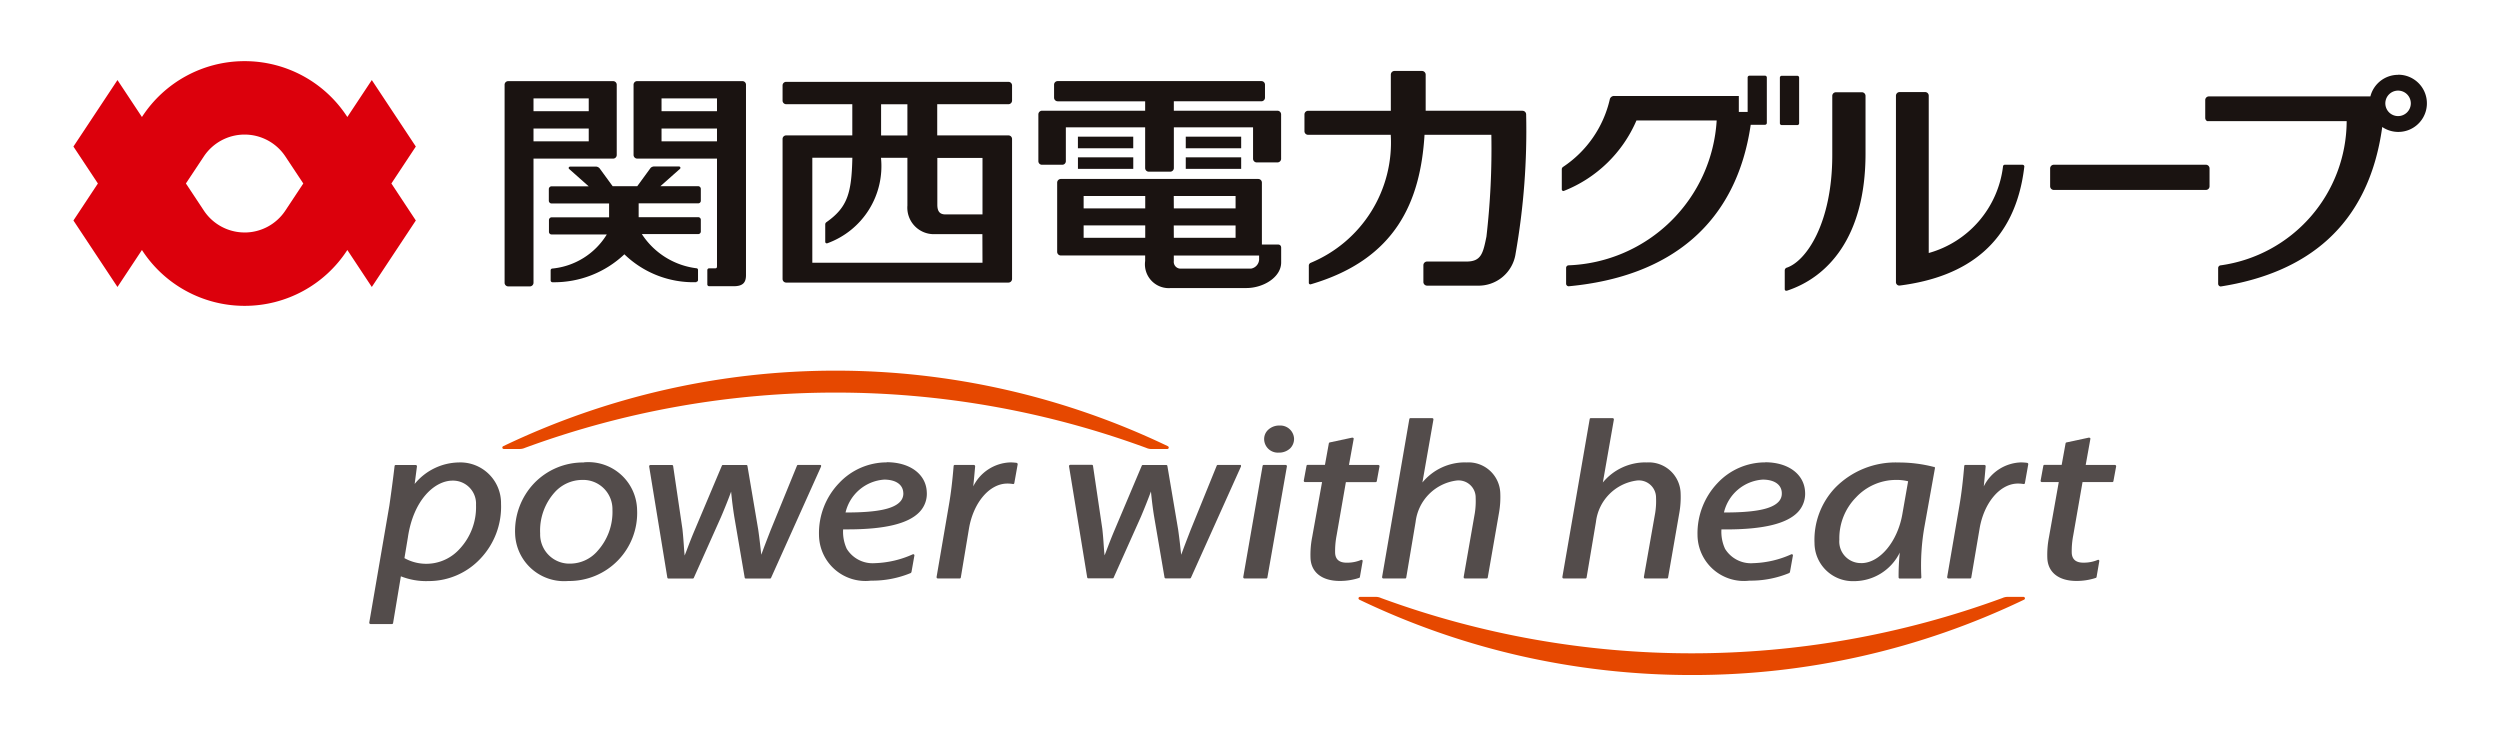 <svg id="グループ_2610" data-name="グループ 2610" xmlns="http://www.w3.org/2000/svg" xmlns:xlink="http://www.w3.org/1999/xlink" width="96.151" height="28.315" viewBox="0 0 96.151 28.315">
  <defs>
    <clipPath id="clip-path">
      <rect id="長方形_1600" data-name="長方形 1600" width="96.151" height="28.315" fill="none"/>
    </clipPath>
  </defs>
  <g id="グループ_2609" data-name="グループ 2609" clip-path="url(#clip-path)">
    <path id="パス_2147" data-name="パス 2147" d="M79.448,96.021a2.351,2.351,0,0,1-.64,1.692,1.725,1.725,0,0,1-2.113.344l.133-.8c.211-1.434,1.024-2.181,1.719-2.181a.886.886,0,0,1,.9.947m-.667-1.646a2.238,2.238,0,0,0-1.692.827l.089-.679-.01-.035-.033-.015h-.774a.044.044,0,0,0-.044.039c-.058.5-.135,1.065-.2,1.517l-.775,4.51.01.035.033.016h.831a.044.044,0,0,0,.043-.036l.3-1.8a2.636,2.636,0,0,0,1.065.183,2.721,2.721,0,0,0,1.987-.855,2.9,2.9,0,0,0,.8-2.119,1.565,1.565,0,0,0-1.63-1.588" transform="translate(-61.14 -76.591)" fill="#534c4b"/>
    <path id="パス_2148" data-name="パス 2148" d="M108.28,97.8a1.4,1.4,0,0,1-1.022.468,1.124,1.124,0,0,1-1.168-1.159,2.2,2.2,0,0,1,.559-1.584,1.433,1.433,0,0,1,1.057-.476A1.125,1.125,0,0,1,108.87,96.2a2.233,2.233,0,0,1-.591,1.6m-.508-3.422a2.606,2.606,0,0,0-1.914.8,2.668,2.668,0,0,0-.73,1.958,1.886,1.886,0,0,0,2.047,1.8,2.614,2.614,0,0,0,2.644-2.735,1.874,1.874,0,0,0-2.048-1.828" transform="translate(-85.315 -76.591)" fill="#534c4b"/>
    <path id="パス_2149" data-name="パス 2149" d="M139.1,94.914a.041.041,0,0,0-.036-.02h-.853a.043.043,0,0,0-.04.027L137.159,97.4c-.133.344-.251.644-.36.947-.011-.093-.022-.187-.033-.287-.023-.2-.048-.418-.087-.688l-.413-2.44a.043.043,0,0,0-.043-.037h-.9a.044.044,0,0,0-.04.027l-1.048,2.484c-.1.235-.184.45-.257.643-.045.121-.087.23-.127.329-.014-.137-.023-.258-.032-.394-.012-.167-.025-.361-.054-.629l-.357-2.421a.046.046,0,0,0-.045-.038h-.835l-.033.015-.01.036.7,4.279a.044.044,0,0,0,.044.037h.934a.045.045,0,0,0,.04-.026l1.048-2.344c.151-.355.286-.692.387-.972.034.355.072.652.122.966l.4,2.339a.043.043,0,0,0,.043.037h.931a.044.044,0,0,0,.04-.026l1.923-4.28Z" transform="translate(-107.519 -77.012)" fill="#534c4b"/>
    <path id="パス_2150" data-name="パス 2150" d="M224.756,94.893H223.9a.042.042,0,0,0-.04.027L222.853,97.4c-.132.345-.251.645-.358.947q-.019-.137-.034-.286c-.022-.2-.048-.418-.086-.688l-.413-2.441a.043.043,0,0,0-.044-.037h-.9a.043.043,0,0,0-.041.027L219.93,97.4c-.1.236-.184.45-.257.643-.046.12-.086.23-.127.328-.015-.137-.023-.258-.033-.394-.011-.168-.024-.362-.054-.63l-.358-2.421a.043.043,0,0,0-.044-.038h-.835l-.034.015-.01.036.7,4.279a.045.045,0,0,0,.044.037h.933a.043.043,0,0,0,.04-.026l1.049-2.344c.15-.355.284-.693.386-.972.034.355.071.652.122.966l.4,2.339a.047.047,0,0,0,.045.038h.932a.046.046,0,0,0,.04-.026l1.924-4.279,0-.042a.048.048,0,0,0-.038-.02" transform="translate(-177.064 -77.011)" fill="#534c4b"/>
    <path id="パス_2151" data-name="パス 2151" d="M194.237,94.393a1.956,1.956,0,0,0-.243-.018,1.652,1.652,0,0,0-1.43.922c.028-.272.051-.529.073-.776l-.012-.034-.033-.014h-.739a.043.043,0,0,0-.044.04c-.047.582-.107,1.078-.184,1.516l-.473,2.76.01.035.033.016h.846a.043.043,0,0,0,.044-.036l.314-1.883c.169-1,.789-1.732,1.476-1.732a1.208,1.208,0,0,1,.218.018.044.044,0,0,0,.05-.036l.13-.726-.009-.034Z" transform="translate(-155.132 -76.591)" fill="#534c4b"/>
    <path id="パス_2152" data-name="パス 2152" d="M258.591,86.849a.619.619,0,0,0-.447.18.483.483,0,0,0-.138.362.526.526,0,0,0,.558.5.62.62,0,0,0,.447-.168.515.515,0,0,0,.145-.373.529.529,0,0,0-.565-.5" transform="translate(-209.386 -70.483)" fill="#534c4b"/>
    <path id="パス_2153" data-name="パス 2153" d="M255.373,94.893h-.85a.044.044,0,0,0-.043.036l-.745,4.28.01.035.036.016h.839a.043.043,0,0,0,.044-.037l.752-4.279-.009-.036Z" transform="translate(-205.92 -77.011)" fill="#534c4b"/>
    <path id="パス_2154" data-name="パス 2154" d="M285.286,87.044a2.119,2.119,0,0,0-1.673.773l.425-2.423-.009-.036L284,85.342h-.846a.044.044,0,0,0-.044.037l-1.048,6.079.01.035.033.016h.844a.043.043,0,0,0,.043-.036l.36-2.14a1.821,1.821,0,0,1,1.562-1.59.658.658,0,0,1,.748.666,3.012,3.012,0,0,1-.032.581l-.431,2.468.009.035.033.016h.842a.043.043,0,0,0,.043-.036l.435-2.5a3.491,3.491,0,0,0,.048-.733,1.224,1.224,0,0,0-1.319-1.193" transform="translate(-228.907 -69.26)" fill="#534c4b"/>
    <path id="パス_2155" data-name="パス 2155" d="M322.088,87.044a2.118,2.118,0,0,0-1.671.773l.425-2.423-.008-.036-.034-.016h-.846a.043.043,0,0,0-.043.037l-1.052,6.079.01.035.034.016h.845a.044.044,0,0,0,.044-.036l.36-2.14a1.822,1.822,0,0,1,1.557-1.59.661.661,0,0,1,.754.666,2.888,2.888,0,0,1-.033.581l-.436,2.468.009.035.034.016h.846a.042.042,0,0,0,.043-.036l.435-2.5a3.459,3.459,0,0,0,.048-.733,1.223,1.223,0,0,0-1.32-1.193" transform="translate(-258.771 -69.26)" fill="#534c4b"/>
    <path id="パス_2156" data-name="パス 2156" d="M372.114,98.247a.828.828,0,0,1-.846-.9,2.24,2.24,0,0,1,.644-1.629,2.109,2.109,0,0,1,1.522-.669,1.869,1.869,0,0,1,.479.052h0l-.219,1.248c-.179,1.065-.871,1.9-1.582,1.9m2.789-3.7a5.355,5.355,0,0,0-1.345-.17,3.253,3.253,0,0,0-2.443.966,2.911,2.911,0,0,0-.8,2.138,1.473,1.473,0,0,0,1.526,1.459,1.963,1.963,0,0,0,1.754-1.1,8.385,8.385,0,0,0-.046.957.044.044,0,0,0,.043.043h.786a.045.045,0,0,0,.046-.044l0-.017a8.562,8.562,0,0,1,.123-1.955l.4-2.229a.044.044,0,0,0-.03-.05" transform="translate(-300.526 -76.591)" fill="#534c4b"/>
    <path id="パス_2157" data-name="パス 2157" d="M400.484,94.393a1.946,1.946,0,0,0-.242-.018,1.655,1.655,0,0,0-1.432.922c.028-.271.051-.527.073-.776l-.01-.034-.033-.014h-.74a.041.041,0,0,0-.042.04c-.049.582-.108,1.078-.184,1.516l-.473,2.76.01.035.034.016h.841a.043.043,0,0,0,.043-.036l.32-1.883c.169-1,.789-1.732,1.475-1.732a1.26,1.26,0,0,1,.217.018.044.044,0,0,0,.051-.036l.129-.726-.007-.034Z" transform="translate(-322.513 -76.591)" fill="#534c4b"/>
    <path id="パス_2158" data-name="パス 2158" d="M170.389,95.544a.453.453,0,0,1-.131.351c-.265.278-.909.406-2.043.406h-.048a1.644,1.644,0,0,1,1.486-1.264c.445,0,.72.189.735.506m-.641-1.169a2.511,2.511,0,0,0-1.825.793,2.775,2.775,0,0,0-.776,2,1.786,1.786,0,0,0,2,1.756,3.877,3.877,0,0,0,1.531-.294l.025-.033.113-.638a.043.043,0,0,0-.016-.042.048.048,0,0,0-.046-.006,3.814,3.814,0,0,1-1.451.34,1.17,1.17,0,0,1-1.089-.552,1.561,1.561,0,0,1-.139-.747h.176c1.427,0,2.332-.218,2.761-.668a1.01,1.01,0,0,0,.28-.775c-.031-.682-.65-1.14-1.542-1.14" transform="translate(-135.647 -76.591)" fill="#534c4b"/>
    <path id="パス_2159" data-name="パス 2159" d="M349.681,95.544a.448.448,0,0,1-.13.351c-.264.278-.915.406-2.046.406h-.048a1.643,1.643,0,0,1,1.49-1.264c.446,0,.721.189.735.506m-.639-1.169a2.512,2.512,0,0,0-1.83.793,2.8,2.8,0,0,0-.773,2,1.783,1.783,0,0,0,1.994,1.756,3.893,3.893,0,0,0,1.537-.294l.024-.033.114-.638a.044.044,0,0,0-.062-.048,3.812,3.812,0,0,1-1.456.34A1.17,1.17,0,0,1,347.5,97.7a1.565,1.565,0,0,1-.14-.747h.175c1.433,0,2.338-.218,2.766-.668a1.025,1.025,0,0,0,.276-.775c-.032-.682-.647-1.14-1.537-1.14" transform="translate(-281.153 -76.591)" fill="#534c4b"/>
    <path id="パス_2160" data-name="パス 2160" d="M268.961,90.376h-1.131l.181-1a.043.043,0,0,0-.014-.04l-.039-.012-.868.186a.045.045,0,0,0-.034.036l-.15.827h-.667a.043.043,0,0,0-.042.036l-.106.575.009.036.034.015h.661l-.38,2.115a3.485,3.485,0,0,0-.064.813c.025.546.445.874,1.122.874a2.348,2.348,0,0,0,.748-.117.044.044,0,0,0,.029-.033l.106-.611a.045.045,0,0,0-.015-.041.043.043,0,0,0-.044-.006,1.378,1.378,0,0,1-.558.106c-.283,0-.431-.127-.442-.378a3.19,3.19,0,0,1,.059-.679l.355-2.042h1.146A.045.045,0,0,0,268.9,91l.105-.574-.01-.036Z" transform="translate(-215.948 -72.494)" fill="#534c4b"/>
    <path id="パス_2161" data-name="パス 2161" d="M419.362,90.392l-.034-.016H418.2l.18-1a.042.042,0,0,0-.014-.04l-.039-.012-.867.186a.043.043,0,0,0-.034.036l-.15.827h-.662a.044.044,0,0,0-.044.036l-.105.575.009.036.034.015h.656l-.376,2.115a3.513,3.513,0,0,0-.064.813c.024.546.441.874,1.117.874a2.356,2.356,0,0,0,.749-.117.045.045,0,0,0,.028-.034l.105-.611a.047.047,0,0,0-.015-.041.041.041,0,0,0-.044-.006,1.38,1.38,0,0,1-.559.106c-.281,0-.431-.127-.442-.378a3.192,3.192,0,0,1,.059-.679l.356-2.042h1.144a.043.043,0,0,0,.044-.036l.106-.574Z" transform="translate(-337.983 -72.494)" fill="#534c4b"/>
    <path id="パス_2162" data-name="パス 2162" d="M128.111,78.585a29.564,29.564,0,0,0-25.551,0,.061.061,0,0,0-.039.068.06.06,0,0,0,.065.042h.6a.487.487,0,0,0,.2-.042,34.628,34.628,0,0,1,23.9,0,.473.473,0,0,0,.2.043h.6a.061.061,0,0,0,.064-.042.063.063,0,0,0-.041-.069" transform="translate(-83.2 -61.427)" fill="#e64800"/>
    <path id="パス_2163" data-name="パス 2163" d="M302.888,121.863a.061.061,0,0,0-.065-.043h-.6a.485.485,0,0,0-.2.044,34.636,34.636,0,0,1-23.9,0,.483.483,0,0,0-.2-.044h-.6a.062.062,0,0,0-.065.043.064.064,0,0,0,.041.069,29.359,29.359,0,0,0,6.122,2.143,29.787,29.787,0,0,0,6.653.751h0a29.451,29.451,0,0,0,12.775-2.895.063.063,0,0,0,.04-.069" transform="translate(-225.009 -98.864)" fill="#e64800"/>
    <path id="パス_2164" data-name="パス 2164" d="M110.357,24.289a3.815,3.815,0,0,1-2.769-1.073,3.927,3.927,0,0,1-2.766,1.075h0a.071.071,0,0,1-.07-.072v-.385a.069.069,0,0,1,.07-.07h0a2.768,2.768,0,0,0,2.09-1.311h-2.118a.1.1,0,0,1-.107-.1V21.9a.107.107,0,0,1,.107-.106H107v-.532h-2.211a.107.107,0,0,1-.107-.106v-.447a.107.107,0,0,1,.107-.107h1.426l-.755-.67c-.031-.031-.013-.089.051-.089h.96a.2.2,0,0,1,.166.07l0,0,.5.685h.946l.515-.706a.208.208,0,0,1,.15-.054h.932c.063,0,.079.058.049.089l-.756.67h1.455a.105.105,0,0,1,.1.107v.447a.1.1,0,0,1-.1.106h-2.291v.532h2.291a.1.1,0,0,1,.1.106v.444a.1.1,0,0,1-.1.1h-2.168a2.935,2.935,0,0,0,2.12,1.317.069.069,0,0,1,.04.061v.389a.07.07,0,0,1-.07.071Zm.793-6.576h-2.133v-.492h2.133Zm0,1.158h-2.133V18.38h2.133Zm.974-2.315h-4.043a.137.137,0,0,0-.14.138v2.7a.141.141,0,0,0,.14.142h3.069v4.12c0,.111-.027.1-.136.1h-.166a.069.069,0,0,0-.07.07v.547a.07.07,0,0,0,.07.071h.945c.361,0,.472-.147.472-.428V16.694a.137.137,0,0,0-.14-.138m-8.032,1.824h2.124v.491h-2.124Zm0-1.159h2.124v.492h-2.124Zm0,7.088V19.537h3.061a.141.141,0,0,0,.14-.142v-2.7a.137.137,0,0,0-.14-.138h-4.034a.137.137,0,0,0-.139.138v7.615a.14.14,0,0,0,.139.141h.833a.141.141,0,0,0,.14-.141" transform="translate(-83.574 -13.436)" fill="#1a1311"/>
    <path id="パス_2165" data-name="パス 2165" d="M167.419,21.8h-1.43c-.209,0-.307-.112-.307-.372v-1.8h1.737Zm0,1.858h-6.545V19.621h1.54c-.03,1.37-.189,1.909-1,2.48a.105.105,0,0,0-.043.074v.673a.06.06,0,0,0,.084.061,3.153,3.153,0,0,0,2.06-3.287h1.016V21.46a1.019,1.019,0,0,0,1.031,1.1h1.853Zm-3.9-6.093h1.012v1.2h-1.012Zm5.037,6.724V18.9a.137.137,0,0,0-.141-.138h-2.737v-1.2h2.737a.14.14,0,0,0,.141-.137v-.585a.138.138,0,0,0-.141-.138h-8.547a.137.137,0,0,0-.138.138v.585a.139.139,0,0,0,.138.137h2.544v1.2h-2.544a.136.136,0,0,0-.138.138v5.381a.139.139,0,0,0,.138.141h8.547a.14.14,0,0,0,.141-.141" transform="translate(-129.632 -13.554)" fill="#1a1311"/>
    <path id="パス_2166" data-name="パス 2166" d="M220.405,23.406v-.142h-3.281v.212a.261.261,0,0,0,.29.291H220.1a.374.374,0,0,0,.306-.361m-3.281-.823H219.5v-.475h-2.378Zm0-1.131H219.5v-.477h-2.378Zm-1.1-.477h-2.369v.477h2.369Zm0,1.132h-2.369v.475h2.369Zm5.228.84v.584c0,.569-.685.984-1.338.984h-2.9a.917.917,0,0,1-.993-1.04v-.212h-3.243a.141.141,0,0,1-.141-.141v-2.66a.142.142,0,0,1,.141-.142h7.592a.141.141,0,0,1,.141.142v2.381h.633a.106.106,0,0,1,.106.1m0-3.4V17.837a.142.142,0,0,0-.141-.142h-3.985v-.362h3.364a.14.14,0,0,0,.142-.14v-.5a.138.138,0,0,0-.142-.137h-7.829a.138.138,0,0,0-.141.137v.5a.14.14,0,0,0,.141.14h3.362v.362h-3.967a.142.142,0,0,0-.14.142v1.8a.138.138,0,0,0,.14.137h.778a.138.138,0,0,0,.139-.137V18.333h3.05V19.9a.14.14,0,0,0,.14.14h.824a.14.14,0,0,0,.14-.14V18.333h3.046v1.21a.142.142,0,0,0,.139.141h.8a.143.143,0,0,0,.141-.141m-1.537-.055h-2.131v.443h2.131Zm0-.795h-2.131v.446h2.131Zm-4.15.795h-2.128v.443h2.128Zm-2.129-.795h2.128v.446h-2.128Z" transform="translate(-171.979 -13.437)" fill="#1a1311"/>
    <path id="パス_2167" data-name="パス 2167" d="M274.624,15.987H270.9c0-.031,0-.059,0-.089V14.6a.143.143,0,0,0-.141-.142H269.7a.142.142,0,0,0-.14.142v1.19c0,.062,0,.131,0,.2h-3.183a.14.14,0,0,0-.139.142v.642a.14.14,0,0,0,.139.14h3.18a5.009,5.009,0,0,1-3.088,4.927.124.124,0,0,0-.063.091V22.6a.06.06,0,0,0,.086.06c3.265-.961,4.207-3.184,4.364-5.746h2.57a29.451,29.451,0,0,1-.189,3.916c-.13.641-.2.958-.768.958h-1.516a.142.142,0,0,0-.141.142v.644a.142.142,0,0,0,.141.141h1.936a1.439,1.439,0,0,0,1.47-1.234,27.276,27.276,0,0,0,.405-5.359.14.14,0,0,0-.139-.132" transform="translate(-216.068 -11.729)" fill="#1a1311"/>
    <path id="パス_2168" data-name="パス 2168" d="M326.577,15.445h-.6a.069.069,0,0,0-.069.07V16.84h-.339v-.615h-4.793a.167.167,0,0,0-.172.141h0a4.265,4.265,0,0,1-1.79,2.584.113.113,0,0,0-.054.083v.779a.062.062,0,0,0,.085.063,5.058,5.058,0,0,0,2.787-2.708h3.085a5.93,5.93,0,0,1-5.691,5.571.1.1,0,0,0-.1.1v.606a.1.1,0,0,0,.1.1c3.942-.368,6.451-2.439,7-6.211h.549a.071.071,0,0,0,.071-.068V15.515a.07.07,0,0,0-.071-.07m.644,1.9a.071.071,0,0,1-.071-.07V15.52a.071.071,0,0,1,.071-.071h.6a.07.07,0,0,1,.069.071v1.755a.069.069,0,0,1-.069.07Z" transform="translate(-258.693 -12.534)" fill="#1a1311"/>
    <path id="パス_2169" data-name="パス 2169" d="M457.49,16.857a.49.49,0,1,1,.492-.492.491.491,0,0,1-.492.492m0-1.587a1.1,1.1,0,0,0-1.063.83h-6.211a.141.141,0,0,0-.141.141v.687a.14.14,0,0,0,.077.124h5.363a5.621,5.621,0,0,1-4.837,5.544h0a.107.107,0,0,0-.106.106v.608a.105.105,0,0,0,.1.1c3.236-.509,5.678-2.263,6.211-6.134a1.1,1.1,0,1,0,.6-2.01" transform="translate(-365.261 -12.392)" fill="#1a1311"/>
    <path id="パス_2170" data-name="パス 2170" d="M373.391,21.588h-.681a.07.07,0,0,0-.069.071h0a3.946,3.946,0,0,1-2.856,3.324V18.934a.138.138,0,0,0-.139-.141h-.981a.14.14,0,0,0-.141.141v7.159a.131.131,0,0,0,.148.141c2.584-.331,4.447-1.633,4.79-4.58a.069.069,0,0,0-.069-.065m-6.039-2.647v2.213c0,3.258-1.485,4.771-3.014,5.275h0c-.058.018-.093-.011-.093-.06v-.716a.118.118,0,0,1,.057-.1c.774-.243,1.771-1.734,1.771-4.335V18.941a.14.14,0,0,1,.139-.141h1a.141.141,0,0,1,.14.141" transform="translate(-295.605 -15.252)" fill="#1a1311"/>
    <path id="パス_2171" data-name="パス 2171" d="M424.546,34.453v-.687a.141.141,0,0,0-.14-.141h-5.85a.142.142,0,0,0-.141.141v.687a.141.141,0,0,0,.141.141h5.85a.14.14,0,0,0,.14-.141" transform="translate(-339.566 -27.289)" fill="#1a1311"/>
    <path id="パス_2172" data-name="パス 2172" d="M21.566,12.481h0a4.7,4.7,0,0,0-3.949,2.148l-.941-1.421-1.694,2.557.941,1.421-.941,1.423,1.694,2.557.941-1.422a4.7,4.7,0,0,0,3.949,2.148h0a4.7,4.7,0,0,0,3.951-2.148l.941,1.422,1.693-2.557-.94-1.423.94-1.421-1.693-2.557-.941,1.421a4.7,4.7,0,0,0-3.951-2.148m0,6.589A1.88,1.88,0,0,1,20,18.23l-.692-1.045L20,16.142a1.882,1.882,0,0,1,3.131,0l.692,1.044-.692,1.045a1.881,1.881,0,0,1-1.566.84" transform="translate(-12.158 -10.129)" fill="#dc000c"/>
  </g>
</svg>
